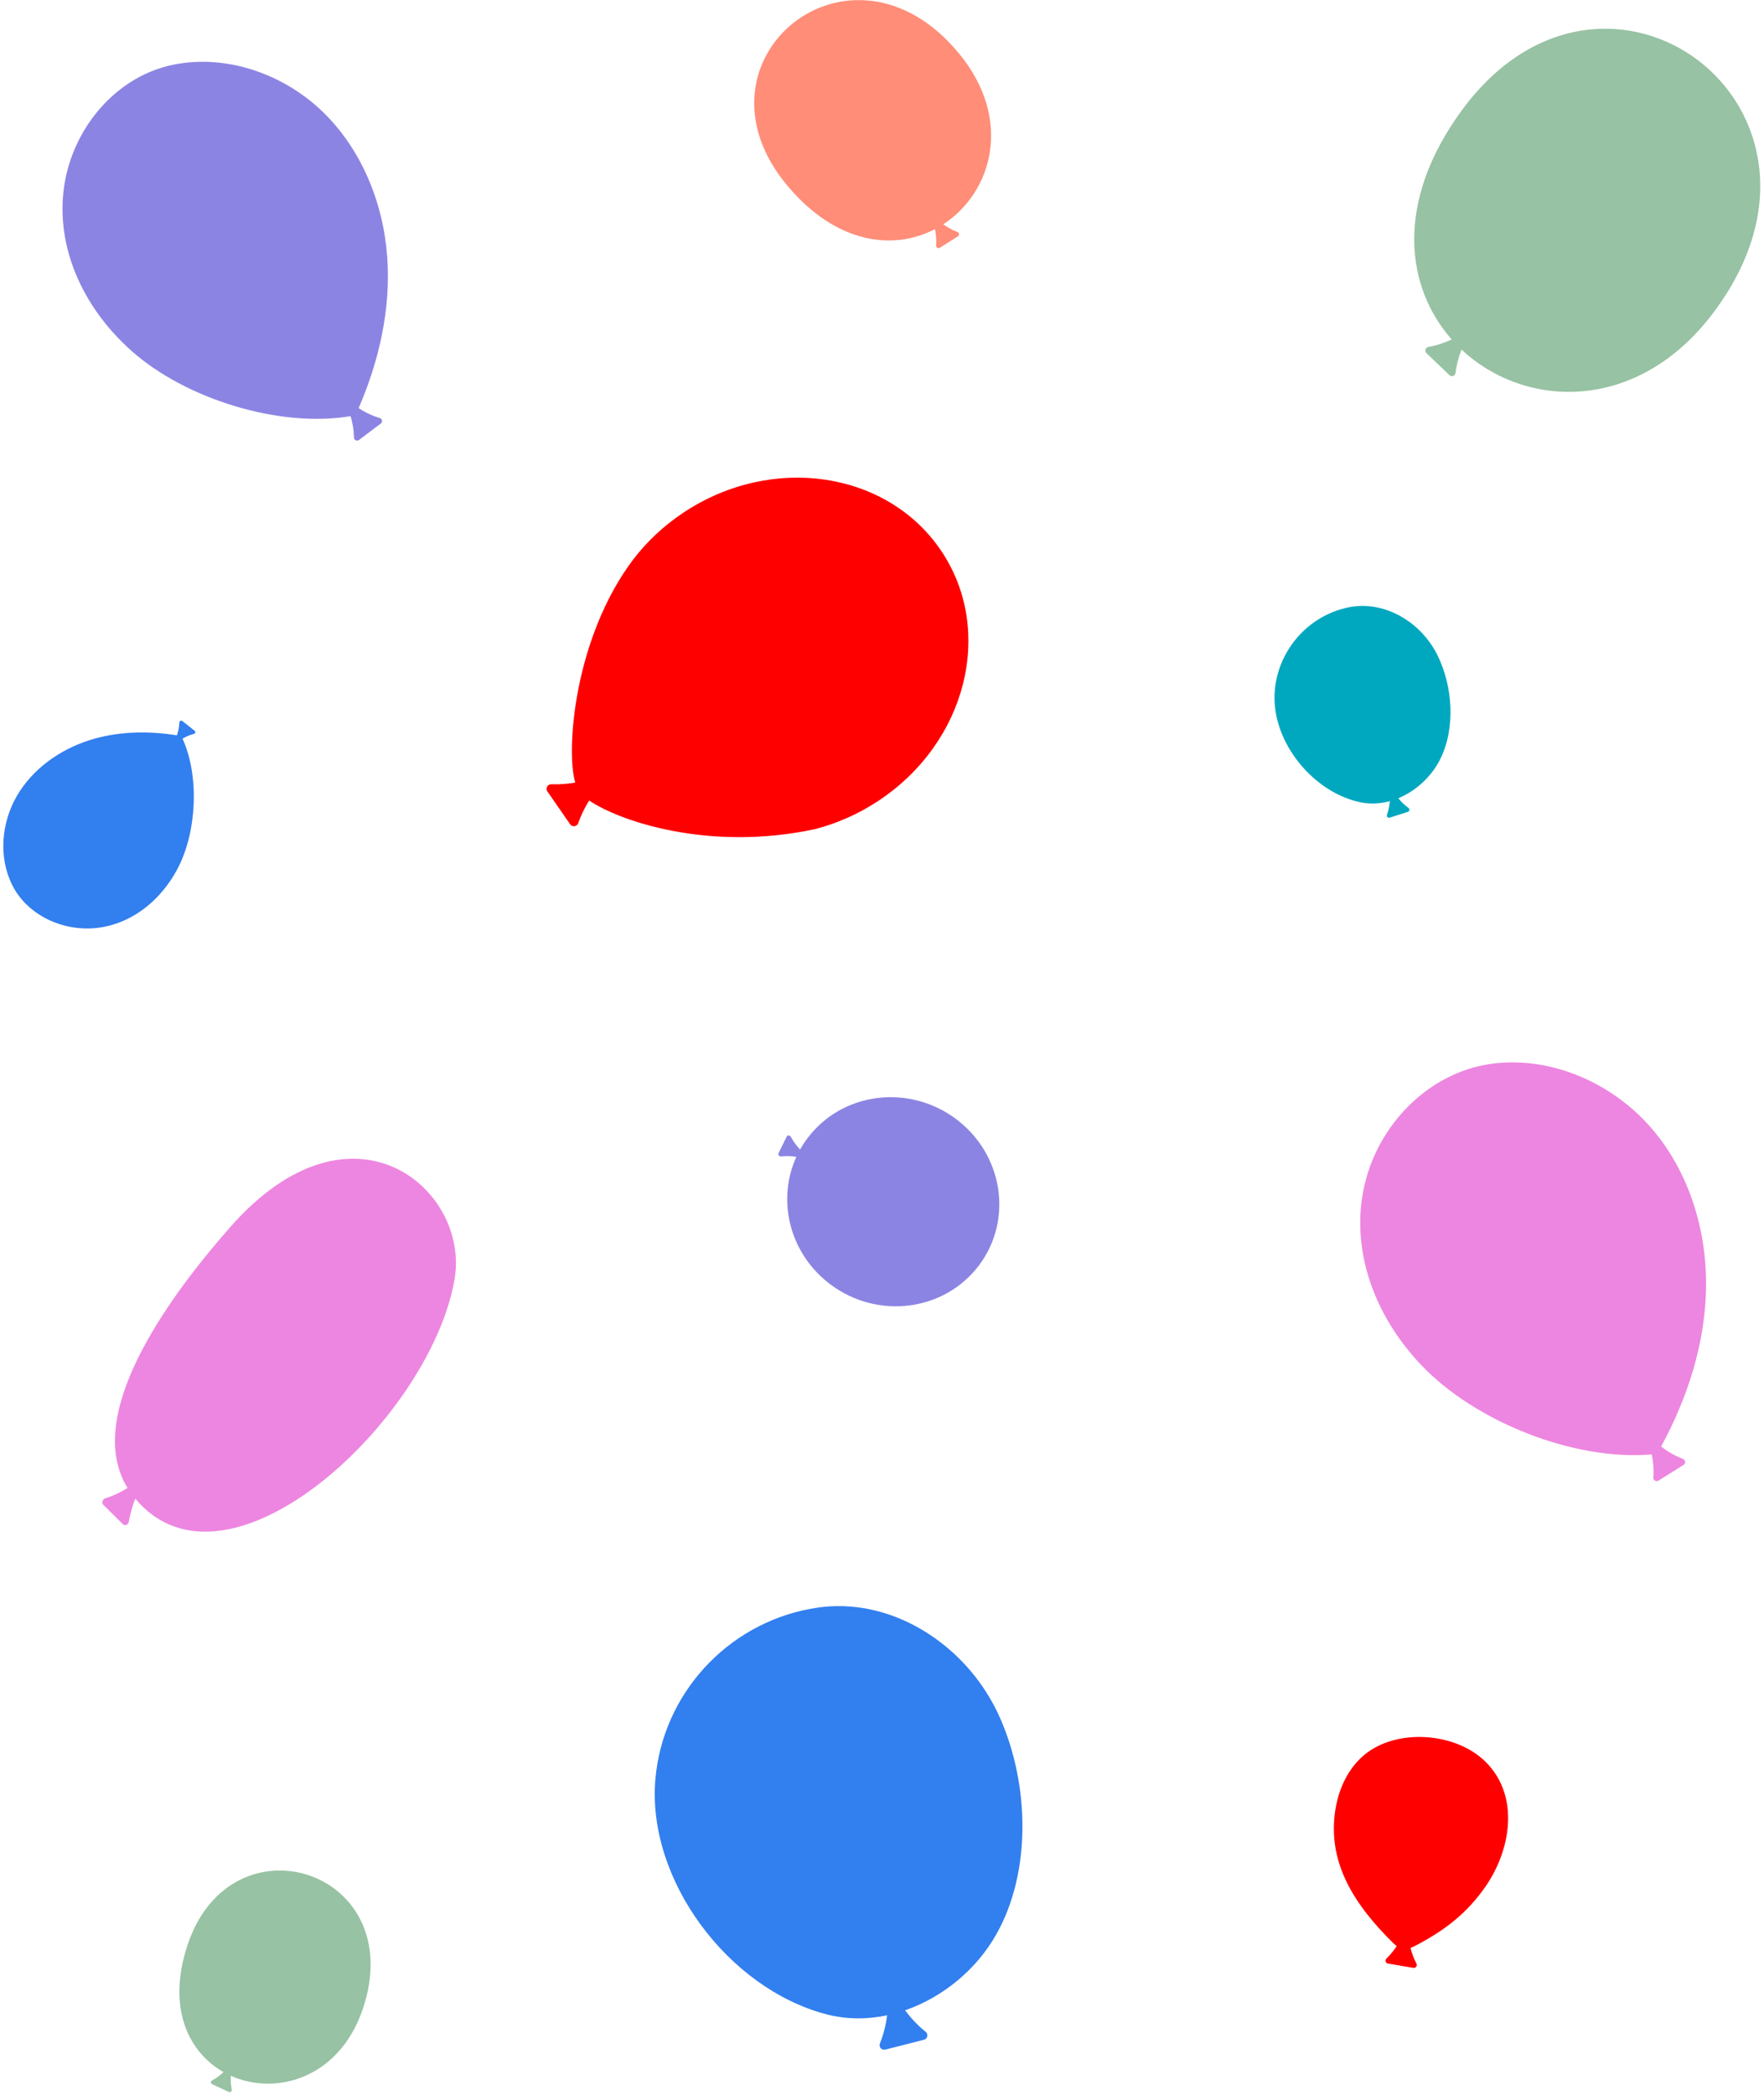 <svg width="437" height="519" viewBox="0 0 437 519" fill="none" xmlns="http://www.w3.org/2000/svg" style="pointer-events: auto;">
<path d="M424.477 77.436C405.681 102.472 377.737 101.3 362.079 86.604C361.509 88.018 360.87 90.022 360.579 92.39C360.49 93.126 359.613 93.449 359.078 92.935L353.386 87.486C352.851 86.972 353.124 86.075 353.846 85.949C356.255 85.525 358.253 84.739 359.628 84.079C348.239 71.19 345.435 50.112 362.148 27.313C397.786 -21.307 462.5 26.791 424.477 77.436Z" fill="#97C2A3"></path>
<path d="M237.719 13.421C251.018 29.71 245.761 47.732 233.663 55.565C234.494 56.164 235.697 56.904 237.194 57.476C237.66 57.653 237.729 58.277 237.308 58.542L232.841 61.373C232.42 61.638 231.879 61.316 231.913 60.825C232.024 59.186 231.833 57.758 231.623 56.755C221.391 62.097 207.2 60.524 195.024 45.954C169.059 14.883 210.817 -19.531 237.719 13.421Z" fill="#FF8D78"></path>
<path d="M241.804 314.372C232.738 325.319 216.205 326.729 204.875 317.522C195.338 309.771 192.529 296.967 197.288 286.579C196.333 286.432 194.993 286.319 193.504 286.48C193.051 286.529 192.68 286.054 192.871 285.665L194.9 281.539C195.091 281.151 195.676 281.189 195.901 281.601C196.653 282.972 197.531 284.051 198.205 284.774C198.935 283.473 199.791 282.22 200.776 281.03C209.842 270.083 226.375 268.673 237.705 277.88C249.034 287.087 250.869 303.424 241.804 314.372Z" fill="#8C84E3"></path>
<path d="M16.488 43.035C19.563 29.985 29.677 18.777 42.833 16.051C55.989 13.324 70.226 18.293 79.939 27.683C89.653 37.072 95.009 50.431 95.94 63.838C96.826 76.602 93.919 89.392 88.84 101.1C89.956 101.839 91.772 102.866 94.075 103.553C94.689 103.737 94.846 104.534 94.337 104.918L88.93 108.993C88.422 109.376 87.694 109.011 87.683 108.374C87.645 106.216 87.235 104.363 86.853 103.088C69.183 106.081 45.889 98.787 32.567 86.915C18.94 74.773 12.929 58.143 16.489 43.033L16.488 43.035Z" fill="#8C84E3"></path>
<path d="M346.014 482.092C345.734 481.89 345.443 481.644 345.145 481.348C335.669 472.011 328.728 461.55 330.811 448.315C331.63 443.103 333.991 438.005 338.069 434.656C346.079 428.077 360.649 429.123 368.024 436.443C376.656 445.018 374.216 458.484 367.923 467.469C363.342 474.008 357.932 478.238 350.322 482.164C350.011 482.324 349.716 482.457 349.432 482.562C349.712 483.669 350.166 485.024 350.895 486.442C351.167 486.973 350.729 487.586 350.135 487.486L343.847 486.427C343.257 486.327 343.032 485.605 343.459 485.19C344.562 484.123 345.4 483.025 346.013 482.087L346.014 482.092Z" fill="#FF0000"></path>
<path d="M339.025 290.031C343.556 276.35 355.496 265.249 369.92 263.47C384.343 261.693 399.208 268.234 408.791 279.107C418.374 289.98 422.891 304.718 422.642 319.129C422.404 332.846 418.075 346.264 411.511 358.337C412.644 359.222 414.502 360.477 416.919 361.412C417.564 361.66 417.656 362.527 417.072 362.893L410.868 366.781C410.285 367.145 409.535 366.692 409.583 366.012C409.746 363.702 409.478 361.686 409.185 360.291C389.875 361.964 365.473 352.156 352.239 338.318C338.699 324.164 333.783 305.873 339.03 290.034L339.025 290.031Z" fill="#ED86E0" style="pointer-events: auto;"></path>
<path d="M89.873 497.685C84.097 514.745 68.492 519.288 57.181 514.22C57.126 515.093 57.14 516.298 57.413 517.636C57.498 518.052 57.074 518.389 56.686 518.21L52.555 516.31C52.166 516.13 52.153 515.593 52.528 515.391C53.777 514.714 54.733 513.918 55.37 513.305C46.742 508.427 41.344 497.516 46.382 482.055C57.123 449.084 101.558 463.174 89.873 497.685Z" fill="#97C2A3"></path>
<path d="M21.883 230.007C14.158 230.121 6.445 226.107 3.023 219.245C-0.399 212.384 0.317 203.863 4.152 197.22C7.988 190.576 14.667 185.781 22.013 183.414C29.006 181.16 36.562 180.99 43.827 182.164C44.078 181.448 44.389 180.307 44.44 178.945C44.454 178.581 44.876 178.385 45.164 178.612L48.218 181.023C48.505 181.249 48.407 181.7 48.053 181.794C46.854 182.114 45.88 182.596 45.223 182.982C49.446 192.29 48.741 206.116 44.042 215.089C39.236 224.267 30.827 229.875 21.883 230.007Z" fill="#327FEF"></path>
<path d="M136.586 194.285C138.825 194.361 140.851 194.152 142.513 193.863C140.155 186.245 142.113 158.162 156.871 138.586L156.873 138.591C160.246 134.175 164.454 130.193 169.437 126.902C191.337 112.429 219.869 116.704 233.163 136.448C246.458 156.192 239.485 183.931 217.583 198.403C212.599 201.694 207.275 204.013 201.863 205.404L201.866 205.405C175.262 211.082 153.102 203.215 145.958 198.298C145.036 199.777 144.036 201.671 143.253 203.912C142.945 204.788 141.77 204.954 141.239 204.19L135.597 196.049C135.066 195.283 135.646 194.253 136.583 194.284L136.586 194.285Z" fill="#FF0000"></path>
<path d="M162.364 440.731C164.174 419.792 179.951 402.408 200.744 398.546C201.39 398.425 202.036 398.32 202.686 398.229C219.27 395.892 235.367 405.261 244.194 418.988C245.548 421.094 246.741 423.304 247.749 425.591C254.943 441.894 255.655 463.6 246.778 479.257C241.882 487.894 233.575 494.771 224.225 497.998C225.354 499.529 227.036 501.49 229.313 503.326C230.04 503.911 229.801 505.06 228.9 505.292L219.316 507.737C218.417 507.966 217.64 507.077 217.982 506.222C219.043 503.575 219.537 501.103 219.768 499.237C214.8 500.288 209.655 500.287 204.652 498.971C180.363 492.568 160.206 465.663 162.36 440.733L162.364 440.731Z" fill="#327FEF"></path>
<path d="M315.751 171.987C316.181 161.884 323.338 153.095 333.163 150.658C333.469 150.581 333.774 150.513 334.082 150.451C341.934 148.864 349.795 152.91 354.284 159.253C354.972 160.226 355.586 161.253 356.114 162.323C359.878 169.948 360.665 180.349 356.76 188.115C354.606 192.399 350.79 195.933 346.403 197.745C346.972 198.448 347.814 199.342 348.936 200.16C349.295 200.42 349.205 200.979 348.781 201.115L344.265 202.558C343.841 202.693 343.453 202.288 343.599 201.868C344.049 200.568 344.233 199.367 344.305 198.464C341.96 199.109 339.509 199.252 337.098 198.761C325.395 196.369 315.237 184.017 315.749 171.988L315.751 171.987Z" fill="#00A8BF"></path>
<path d="M30.505 377.629L25.575 372.762C25.111 372.306 25.414 371.372 26.089 371.163C28.373 370.463 30.285 369.432 31.594 368.609C20.606 350.72 41.05 322.18 56.979 304.041C87.219 269.611 116.407 294.547 112.619 316.85C106.749 351.393 56.442 398.623 33.51 371.251C32.934 372.709 32.298 374.666 31.927 376.912C31.802 377.664 30.976 378.083 30.513 377.624L30.505 377.629Z" fill="#ED86E0"></path>
</svg>